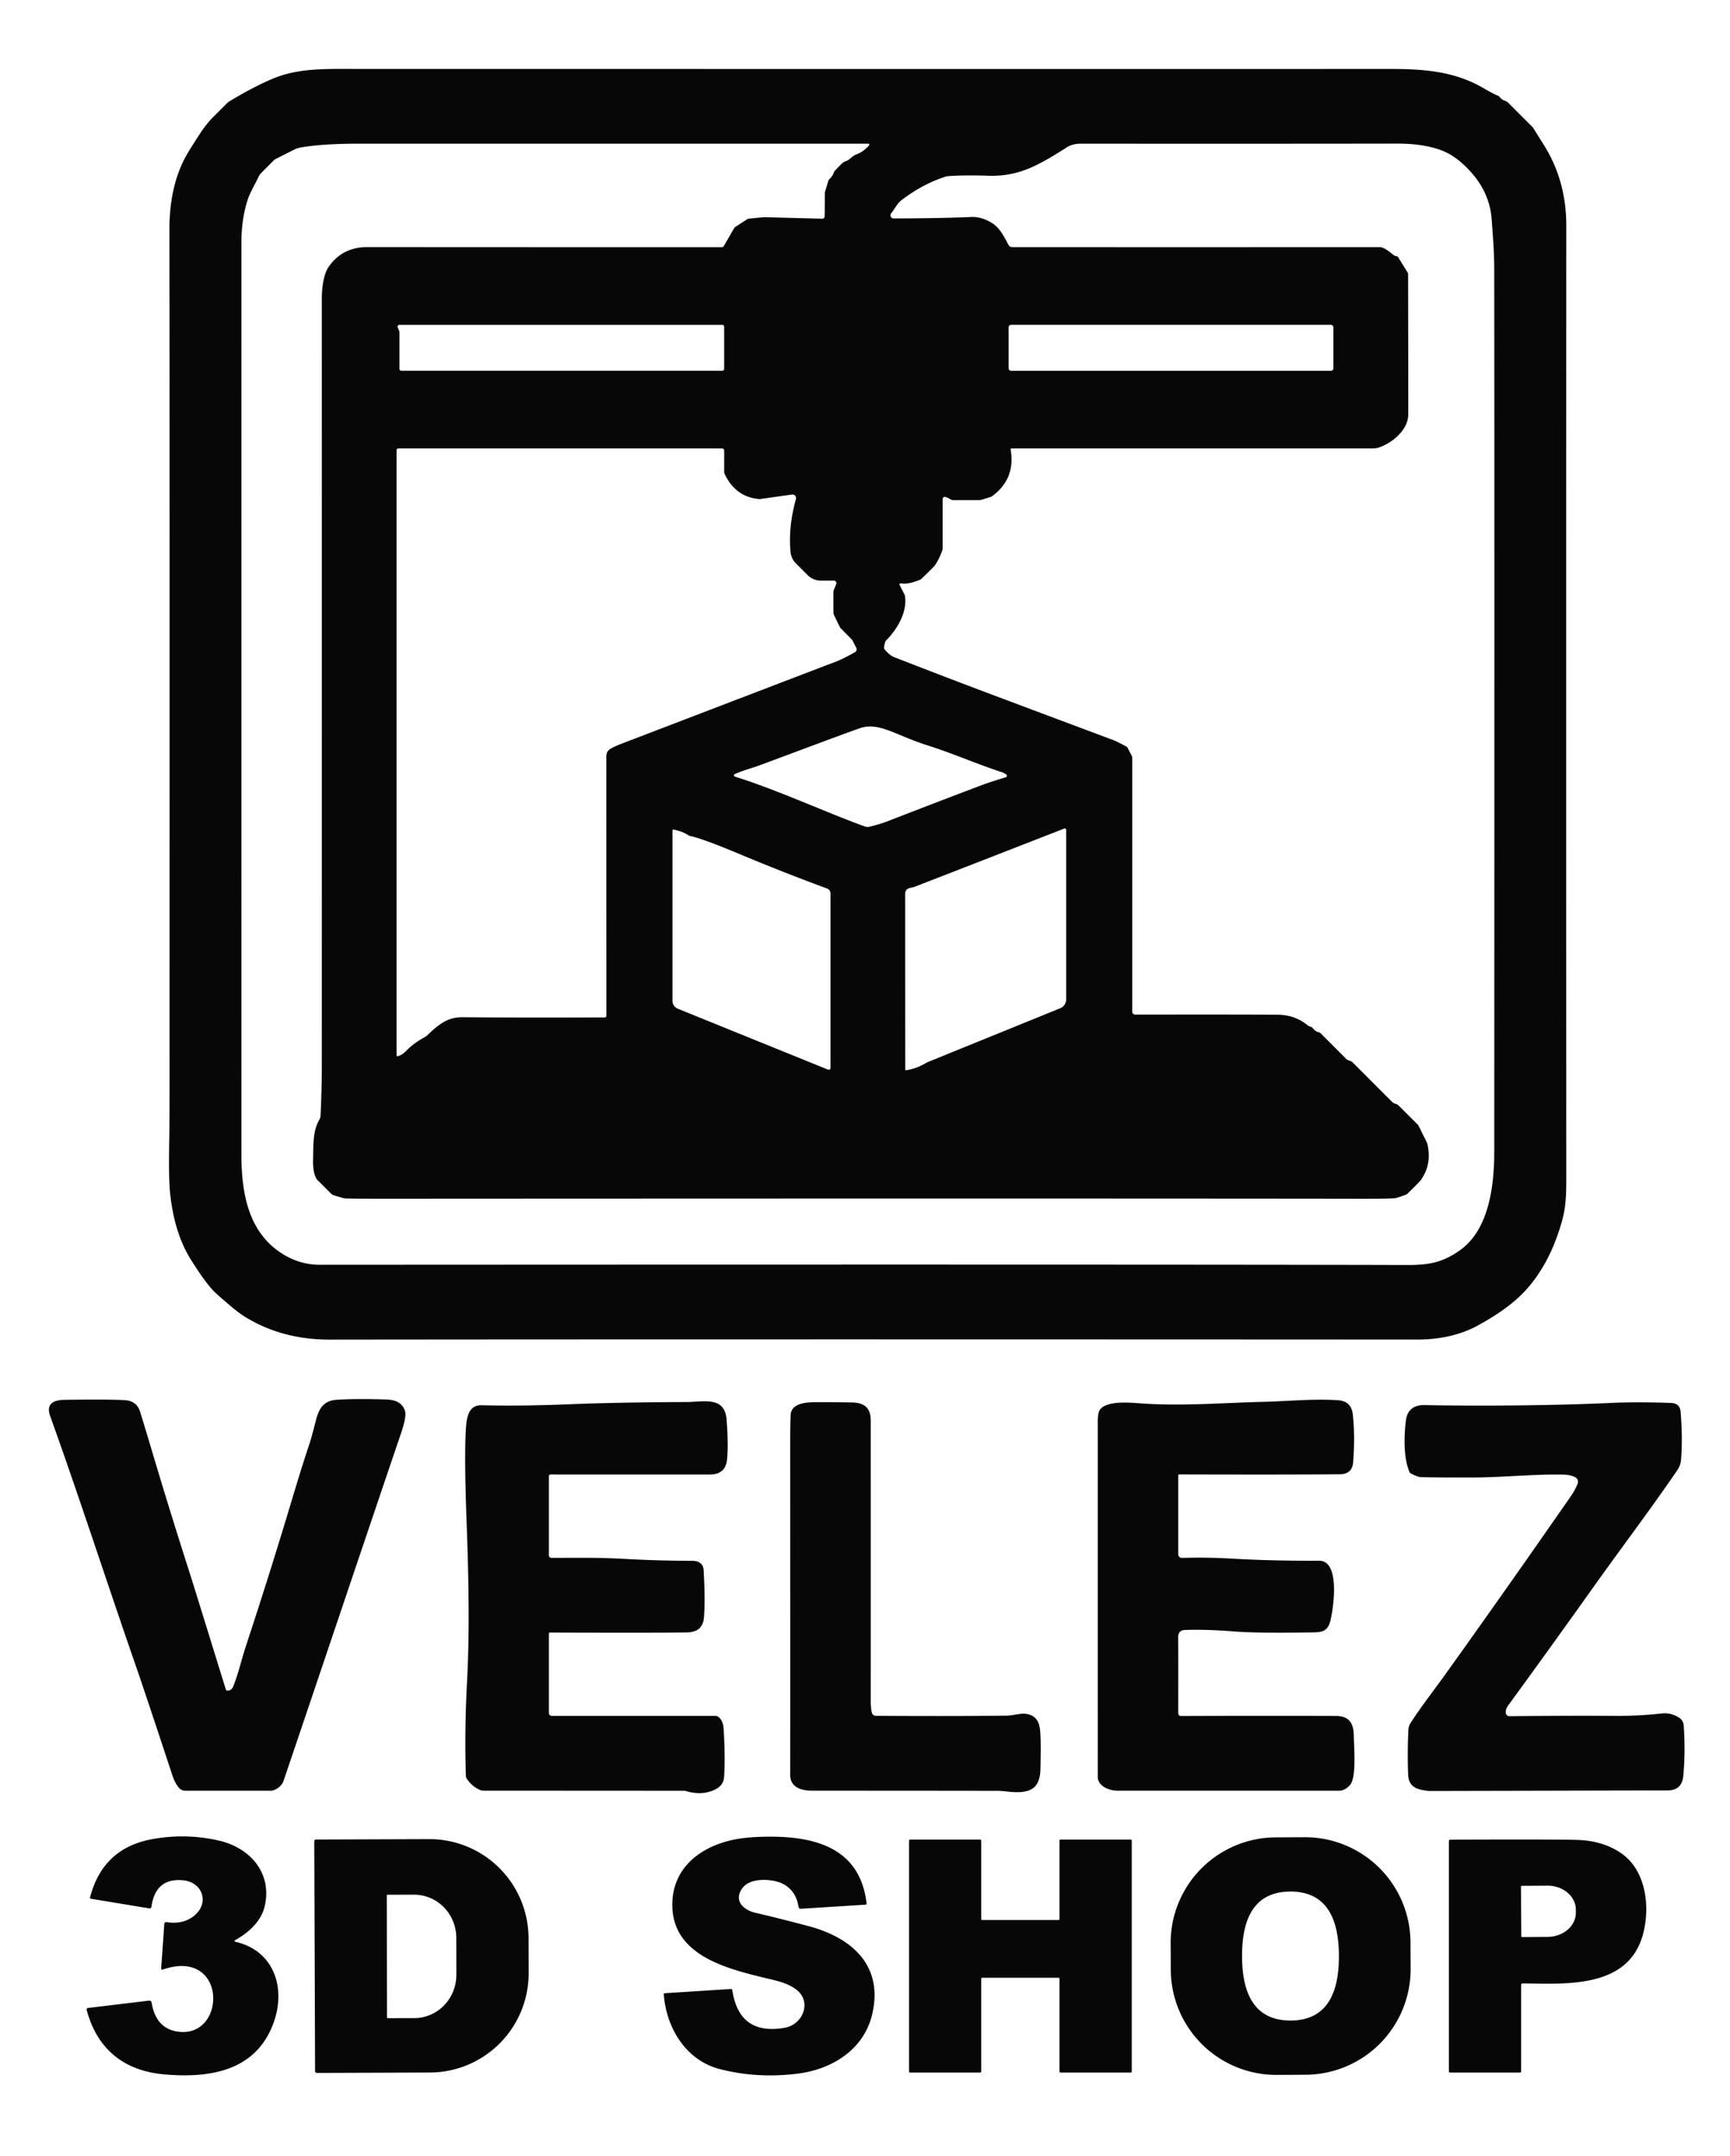 <svg xmlns="http://www.w3.org/2000/svg" version="1.0" viewBox="0.00 0.00 602.00 750.00">
<path fill="#070707" d="M 533.50 44.47
  Q 533.64 44.71 537.32 50.59
  Q 545.04 62.94 545.03 78.50
  Q 544.96 238.08 545.03 408.76
  C 545.03 414.54 545.04 419.45 543.57 424.71
  Q 539.24 440.19 530.18 449.66
  Q 524.50 455.58 514.22 461.17
  Q 505.24 466.06 493.00 466.05
  Q 243.99 465.92 114.75 466.07
  Q 97.97 466.08 85.01 457.98
  Q 82.94 456.69 79.70 453.92
  Q 75.79 450.59 74.64 449.45
  Q 71.31 446.13 66.21 437.89
  Q 60.62 428.83 59.18 415.00
  Q 58.64 409.80 58.90 396.34
  Q 58.99 391.79 58.99 377.67
  Q 59.05 146.69 58.95 80.00
  C 58.94 70.15 60.73 60.81 65.57 52.84
  Q 67.47 49.71 69.95 45.96
  A 34.70 34.27 84.5 0 1 74.33 40.57
  L 79.07 35.83
  A 4.35 3.83 3.6 0 1 79.78 35.28
  Q 88.30 30.15 94.89 27.39
  C 103.95 23.59 113.35 23.98 124.87 23.98
  Q 462.64 24.02 482.06 23.98
  C 494.10 23.96 505.49 24.38 516.28 30.70
  Q 519.87 32.79 521.11 33.23
  A 1.59 1.56 79.9 0 1 521.84 33.75
  Q 522.60 34.74 523.80 35.10
  A 2.16 2.08 74.6 0 1 524.71 35.64
  L 533.36 44.29
  A 0.98 0.87 -86.4 0 1 533.50 44.47
  Z
  M 302.42 50.58
  A 0.36 0.36 0.0 0 0 302.15 49.99
  Q 127.19 50.00 125.25 49.99
  Q 112.31 49.97 104.74 51.30
  A 9.38 9.09 25.7 0 0 102.16 52.16
  L 95.66 55.45
  A 0.57 0.48 4.7 0 0 95.52 55.55
  L 90.70 60.37
  A 2.64 2.47 82.3 0 0 90.21 61.06
  C 88.76 64.09 86.96 67.06 86.14 69.63
  Q 84.01 76.35 84.01 84.25
  Q 83.99 245.66 84.01 401.75
  C 84.01 415.64 86.63 429.77 99.54 436.96
  Q 105.07 440.03 111.28 440.03
  Q 403.34 439.87 489.53 440.11
  C 496.92 440.13 501.78 439.39 507.99 435.00
  C 518.47 427.59 519.96 411.71 519.97 400.51
  Q 520.06 167.60 519.96 93.55
  C 519.96 87.31 519.42 81.30 519.08 76.44
  Q 518.43 67.28 512.01 60.04
  Q 507.15 54.56 502.10 52.51
  Q 495.75 49.94 486.01 49.96
  Q 453.74 50.03 376.02 49.99
  Q 373.25 49.99 371.26 51.25
  C 361.63 57.35 354.66 61.49 344.00 61.14
  Q 335.64 60.87 329.95 61.28
  A 4.42 4.21 32.4 0 0 328.94 61.48
  Q 321.01 64.07 313.86 69.52
  C 312.04 70.90 311.53 72.49 310.11 74.22
  A 1.08 1.08 0.0 0 0 310.95 75.99
  Q 327.08 75.96 338.01 75.49
  Q 341.56 75.33 345.29 77.65
  C 347.91 79.27 349.50 82.49 350.91 85.17
  A 1.54 1.53 -13.8 0 0 352.27 85.99
  Q 373.27 86.02 480.25 86.00
  Q 481.66 86.00 484.84 88.66
  Q 485.30 89.04 485.91 89.12
  A 0.84 0.84 0.0 0 1 486.54 89.51
  L 489.83 94.82
  A 0.99 0.97 29.5 0 1 489.98 95.34
  Q 490.07 143.38 490.03 144.41
  C 489.86 149.69 484.53 154.00 480.03 155.62
  A 6.40 6.29 -54.5 0 1 477.87 156.00
  L 352.00 156.00
  A 0.34 0.34 0.0 0 0 351.67 156.40
  Q 353.47 166.49 345.29 172.60
  A 1.81 1.78 -72.0 0 1 344.79 172.86
  L 341.48 173.90
  A 2.11 1.99 -52.4 0 1 340.85 174.00
  L 331.81 174.00
  A 2.21 2.17 61.1 0 1 330.61 173.64
  Q 329.83 173.11 328.87 172.90
  A 0.69 0.69 0.0 0 0 328.03 173.57
  L 328.03 190.74
  A 2.15 1.94 57.3 0 1 327.92 191.41
  Q 326.78 194.62 325.32 196.70
  Q 324.98 197.19 320.75 201.28
  A 2.46 2.39 -76.7 0 1 319.98 201.77
  Q 315.88 203.41 313.47 202.95
  A 0.40 0.39 -7.8 0 0 313.04 203.51
  L 314.82 207.00
  A 0.33 0.29 -68.3 0 1 314.86 207.11
  C 315.87 212.79 312.29 218.83 308.40 222.76
  A 1.47 1.43 77.9 0 0 308.06 223.30
  Q 307.34 225.39 307.87 226.00
  Q 309.58 228.00 311.07 228.59
  Q 326.59 234.66 341.93 240.44
  Q 360.28 247.35 387.67 257.58
  Q 388.43 257.87 391.84 259.66
  A 1.36 1.34 1.1 0 1 392.40 260.23
  L 393.82 262.93
  A 1.67 1.61 -59.5 0 1 394.00 263.68
  L 394.00 351.98
  A 1.01 1.01 0.0 0 0 395.02 352.99
  Q 434.08 352.93 444.75 353.04
  Q 450.64 353.11 455.04 356.72
  Q 455.42 357.03 456.08 357.21
  A 1.41 1.40 -10.2 0 1 456.85 357.74
  Q 457.66 358.87 458.92 359.13
  A 1.19 1.15 72.5 0 1 459.51 359.45
  L 468.57 368.51
  A 1.34 1.26 76.5 0 0 468.95 368.76
  L 470.19 369.26
  A 1.35 1.17 -7.9 0 1 470.62 369.54
  L 484.40 383.34
  A 2.52 2.52 0.0 0 0 485.44 383.98
  Q 485.56 384.02 485.75 384.07
  A 2.11 2.09 75.2 0 1 486.70 384.63
  L 493.32 391.24
  A 1.94 1.88 10.4 0 1 493.69 391.76
  L 496.55 397.56
  A 2.25 2.17 25.6 0 1 496.68 397.91
  Q 498.34 404.91 494.50 410.46
  Q 494.04 411.13 489.88 415.20
  A 2.35 2.27 12.3 0 1 489.04 415.72
  Q 486.00 416.81 485.52 416.86
  Q 483.44 417.07 474.50 417.06
  Q 376.15 416.92 135.00 417.05
  Q 124.49 417.06 120.32 416.96
  A 4.26 4.23 -35.7 0 1 119.32 416.80
  L 116.17 415.85
  A 2.27 2.22 75.0 0 1 115.21 415.28
  L 110.34 410.41
  A 0.82 0.30 70.1 0 1 110.24 410.29
  Q 108.83 408.08 108.94 403.50
  C 109.07 397.57 108.86 393.54 111.13 389.53
  A 3.29 3.20 -29.4 0 0 111.55 388.10
  Q 111.99 378.68 111.99 369.25
  Q 112.01 257.47 111.99 103.92
  Q 111.99 100.86 112.47 98.13
  Q 113.10 94.62 114.46 92.70
  Q 119.24 85.97 127.74 85.98
  Q 233.37 86.04 251.20 86.01
  A 0.76 0.76 0.0 0 0 251.85 85.64
  L 255.38 79.53
  A 1.91 1.90 -1.5 0 1 256.04 78.84
  L 259.85 76.37
  A 2.18 2.17 25.9 0 1 260.81 76.04
  L 265.29 75.61
  A 8.75 7.83 23.4 0 1 266.50 75.57
  L 286.12 76.09
  A 0.81 0.81 0.0 0 0 286.96 75.29
  L 287.04 67.10
  A 1.68 1.44 -40.7 0 1 287.11 66.64
  L 288.23 62.94
  A 1.48 1.45 78.1 0 1 288.65 62.28
  Q 289.72 61.31 290.16 60.04
  A 2.39 2.36 -12.2 0 1 290.76 59.12
  C 292.05 57.90 293.20 56.35 294.29 56.08
  C 295.59 55.76 296.38 54.33 297.95 53.75
  Q 300.48 52.81 302.42 50.58
  Z
  M 139.01 128.35
  A 0.64 0.64 0.0 0 0 139.65 128.99
  L 251.35 128.99
  A 0.64 0.64 0.0 0 0 251.99 128.35
  L 251.99 113.67
  A 0.64 0.64 0.0 0 0 251.35 113.03
  L 138.99 113.03
  A 0.64 0.64 0.0 0 0 138.40 113.91
  L 138.96 115.28
  A 0.64 0.64 0.0 0 1 139.01 115.53
  L 139.01 128.35
  Z
  M 463.98 113.88
  A 0.86 0.86 0.0 0 0 463.12 113.02
  L 351.84 113.02
  A 0.86 0.86 0.0 0 0 350.98 113.88
  L 350.98 128.14
  A 0.86 0.86 0.0 0 0 351.84 129.00
  L 463.12 129.00
  A 0.86 0.86 0.0 0 0 463.98 128.14
  L 463.98 113.88
  Z
  M 138.42 367.46
  Q 139.93 367.07 141.35 365.60
  Q 143.90 362.94 147.86 360.79
  A 3.44 3.31 8.2 0 0 148.57 360.28
  C 152.84 356.26 155.76 353.86 161.00 353.90
  Q 183.96 354.09 210.46 353.97
  A 0.55 0.55 0.0 0 0 211.01 353.42
  Q 210.99 268.37 211.00 265.09
  C 211.00 262.85 210.69 261.50 212.63 260.40
  Q 214.00 259.62 216.40 258.70
  Q 288.96 230.90 289.33 230.78
  Q 292.34 229.79 297.49 226.92
  A 1.16 1.16 0.0 0 0 297.96 225.38
  L 296.59 222.72
  A 0.90 0.63 88.7 0 0 296.45 222.53
  L 292.52 218.56
  A 1.10 1.10 0.0 0 1 292.27 218.21
  L 290.26 214.07
  A 2.57 2.40 33.9 0 1 290.01 212.99
  L 290.01 205.80
  A 1.04 1.00 -35.6 0 1 290.08 205.43
  L 290.99 203.20
  A 0.88 0.87 -79.1 0 0 290.18 202.00
  L 285.68 202.00
  A 6.62 6.58 -22.4 0 1 281.01 200.07
  L 276.96 196.02
  A 6.51 6.50 20.0 0 1 275.08 192.00
  Q 274.28 183.26 276.96 173.64
  A 1.26 1.26 0.0 0 0 275.57 172.05
  L 264.66 173.60
  A 2.96 2.90 -45.5 0 1 264.12 173.61
  Q 255.83 172.89 252.06 164.67
  A 0.67 0.54 38.5 0 1 252.00 164.41
  L 252.00 156.78
  A 0.78 0.78 0.0 0 0 251.22 156.00
  L 138.63 156.00
  A 0.63 0.62 0.0 0 0 138.00 156.62
  L 138.00 367.13
  A 0.34 0.34 0.0 0 0 138.42 367.46
  Z
  M 350.13 269.45
  Q 349.31 268.89 348.97 268.77
  C 339.81 265.78 330.88 261.85 322.61 259.28
  Q 319.53 258.32 314.64 256.31
  C 308.80 253.91 304.14 251.67 299.31 253.32
  Q 295.17 254.74 268.37 264.76
  Q 263.33 266.65 262.02 267.05
  Q 257.44 268.48 255.64 269.34
  A 0.46 0.46 0.0 0 0 255.71 270.19
  C 270.51 274.79 287.70 282.77 300.93 287.53
  A 2.89 2.85 47.7 0 0 302.57 287.62
  Q 306.25 286.75 309.12 285.62
  Q 324.95 279.46 341.11 273.35
  Q 344.61 272.03 349.98 270.42
  A 0.55 0.54 54.0 0 0 350.13 269.45
  Z
  M 370.35 288.26
  Q 336.10 301.62 318.21 308.54
  Q 318.01 308.62 316.56 308.95
  Q 314.97 309.31 314.97 311.17
  Q 314.98 330.29 315.01 372.08
  A 0.29 0.28 -4.4 0 0 315.34 372.36
  Q 319.12 371.74 322.49 369.67
  A 0.88 0.65 8.3 0 1 322.62 369.60
  L 368.95 350.77
  A 3.29 3.28 79.0 0 0 371.00 347.72
  L 371.00 288.70
  A 0.47 0.47 0.0 0 0 370.35 288.26
  Z
  M 234.00 289.01
  L 234.00 348.19
  A 2.97 2.96 -79.0 0 0 235.85 350.94
  L 288.13 372.13
  A 0.63 0.63 0.0 0 0 289.00 371.55
  L 289.00 310.85
  A 1.83 1.83 0.0 0 0 287.80 309.13
  Q 272.21 303.37 256.80 296.91
  Q 244.59 291.80 240.24 290.87
  A 2.71 2.45 65.2 0 1 239.39 290.51
  Q 237.56 289.29 234.47 288.63
  A 0.39 0.39 0.0 0 0 234.00 289.01
  Z"></path>
<path fill="#070707" d="M 79.21 588.19
  Q 80.63 588.10 81.19 586.66
  C 83.10 581.76 83.99 577.47 85.64 572.46
  Q 93.90 547.45 101.67 521.48
  Q 105.05 510.18 107.65 502.40
  Q 108.47 499.94 109.88 494.34
  C 111.01 489.85 112.67 487.33 117.06 487.01
  Q 123.45 486.55 134.51 486.90
  Q 139.84 487.08 140.95 490.98
  Q 141.50 492.93 139.48 498.86
  Q 133.45 516.55 114.19 573.65
  Q 100.20 615.12 98.65 619.61
  Q 97.94 621.65 95.38 622.79
  A 2.43 2.41 32.5 0 1 94.37 623.01
  L 64.43 623.01
  A 2.84 2.82 69.4 0 1 62.29 622.03
  Q 60.90 620.43 59.96 617.58
  Q 50.48 588.83 47.03 578.89
  C 37.23 550.70 27.53 520.65 17.43 492.59
  C 15.97 488.52 18.54 487.07 22.28 487.02
  Q 37.47 486.79 43.45 487.13
  Q 47.61 487.37 48.81 491.31
  Q 50.74 497.62 52.58 503.80
  Q 58.72 524.45 65.31 545.07
  Q 66.60 549.10 67.88 553.21
  Q 71.05 563.44 78.58 587.75
  A 0.62 0.62 0.0 0 0 79.21 588.19
  Z"></path>
<path fill="#070707" d="M 410.34 512.97
  A 0.34 0.34 0.0 0 0 410.00 513.31
  L 410.00 540.75
  A 1.27 1.27 0.0 0 0 411.31 542.02
  Q 419.55 541.74 428.25 542.24
  Q 442.77 543.08 459.01 542.99
  C 466.48 542.95 464.02 559.43 462.97 563.79
  C 461.90 568.22 459.33 567.88 454.97 567.95
  Q 437.27 568.21 429.75 567.62
  Q 419.52 566.81 412.26 567.09
  Q 409.94 567.18 409.97 569.75
  Q 410.03 574.55 409.99 596.06
  A 0.95 0.94 89.7 0 0 410.94 597.01
  Q 439.49 596.91 464.76 596.99
  C 469.39 597.00 471.01 599.36 471.09 603.81
  C 471.17 608.57 472.08 618.65 469.68 621.13
  Q 467.85 623.02 466.00 623.02
  Q 426.12 622.99 388.75 623.00
  C 386.09 623.00 382.01 621.44 382.00 618.26
  Q 381.99 547.64 382.00 494.43
  Q 382.01 491.08 383.05 490.07
  C 385.98 487.25 393.02 487.98 397.25 488.27
  C 411.61 489.26 425.38 488.05 439.45 487.72
  C 447.80 487.53 456.81 486.58 465.57 487.15
  Q 470.19 487.46 470.72 491.96
  Q 471.58 499.34 470.87 508.68
  Q 470.56 512.87 466.26 512.91
  Q 449.98 513.08 410.34 512.97
  Z"></path>
<path fill="#070707" d="M 191.38 567.98
  A 0.38 0.37 -0.0 0 0 191.00 568.35
  L 191.00 595.95
  A 1.03 1.03 0.0 0 0 192.03 596.98
  L 249.09 596.98
  A 1.07 1.03 -30.8 0 1 249.56 597.09
  Q 251.60 598.08 251.82 601.69
  Q 252.42 611.63 251.97 618.22
  Q 251.75 621.34 248.45 622.78
  Q 243.93 624.76 238.57 623.08
  A 0.89 0.75 50.1 0 0 238.29 623.03
  L 167.96 622.99
  A 1.59 1.54 55.4 0 1 167.36 622.87
  Q 164.27 621.64 162.43 618.82
  A 1.96 1.93 28.0 0 1 162.12 617.84
  Q 161.60 602.27 162.52 585.03
  C 163.41 568.38 163.13 550.21 162.38 529.99
  Q 161.49 506.01 162.16 496.53
  C 162.42 492.83 163.23 488.80 167.54 488.90
  Q 181.56 489.24 198.25 488.55
  Q 214.53 487.88 239.00 487.78
  C 244.77 487.76 252.20 485.64 252.84 493.88
  Q 253.51 502.56 253.00 507.75
  Q 252.47 513.00 247.00 513.00
  Q 195.06 513.01 191.61 512.99
  A 0.61 0.61 0.0 0 0 191.00 513.60
  L 191.00 541.10
  A 0.89 0.89 0.0 0 0 191.89 541.99
  C 203.44 542.00 207.86 541.83 218.02 542.39
  Q 229.02 543.00 240.78 543.02
  Q 244.67 543.03 244.85 546.32
  Q 245.45 556.71 244.96 562.74
  Q 244.55 567.86 238.98 567.94
  Q 227.18 568.11 191.38 567.98
  Z"></path>
<path fill="#070707" d="M 303.38 595.85
  A 1.45 1.44 83.3 0 0 304.77 596.95
  Q 331.18 597.11 350.15 596.89
  C 352.30 596.87 354.74 596.13 356.46 596.22
  Q 361.17 596.47 361.86 601.40
  Q 362.32 604.73 362.04 615.74
  Q 361.96 618.99 360.58 621.02
  Q 359.24 622.97 355.90 623.40
  C 352.68 623.81 349.90 623.05 347.12 623.05
  Q 323.63 623.01 282.59 623.00
  C 278.93 623.00 274.93 621.88 274.96 617.37
  Q 275.03 603.01 274.96 505.00
  Q 274.95 497.50 275.12 492.38
  C 275.26 488.32 280.06 487.86 283.75 487.83
  Q 289.53 487.80 296.48 487.93
  C 300.84 488.02 302.99 489.84 303.00 494.25
  Q 303.01 564.87 303.00 591.79
  Q 303.00 594.36 303.38 595.85
  Z"></path>
<path fill="#070707" d="M 523.98 595.97
  A 1.25 1.25 0.0 0 0 525.23 597.08
  Q 547.13 596.86 562.00 596.97
  Q 569.83 597.03 578.38 596.13
  Q 581.58 595.80 584.40 597.68
  A 3.37 3.36 -75.1 0 1 585.89 600.26
  Q 586.54 609.66 585.74 617.93
  Q 585.25 622.90 580.28 622.91
  Q 497.37 623.11 497.27 623.10
  C 492.95 622.68 490.14 621.70 489.99 617.25
  Q 489.71 609.30 490.09 601.81
  A 4.77 4.71 63.1 0 1 490.84 599.46
  C 494.57 593.63 498.37 588.92 502.98 582.47
  Q 523.85 553.33 546.58 520.60
  Q 548.12 518.38 548.98 516.18
  A 1.80 1.80 0.0 0 0 548.09 513.91
  Q 546.47 513.11 544.25 513.05
  C 534.83 512.78 522.68 514.00 513.03 514.03
  Q 499.94 514.07 494.33 513.90
  Q 493.40 513.88 491.03 512.67
  A 1.34 1.31 -88.3 0 1 490.40 511.99
  C 488.31 506.86 488.58 499.30 489.22 494.23
  Q 489.92 488.74 495.74 488.85
  C 512.68 489.18 539.34 489.09 560.51 488.09
  C 567.02 487.78 574.93 487.85 581.47 488.10
  Q 584.58 488.22 584.82 491.20
  Q 585.57 500.57 584.96 507.86
  A 7.48 7.38 64.7 0 1 583.71 511.42
  C 574.70 524.67 565.15 537.18 554.18 552.58
  Q 537.16 576.47 524.82 593.32
  Q 523.84 594.66 523.98 595.97
  Z"></path>
<path fill="#070707" d="M 81.74 675.06
  A 0.26 0.26 0.0 0 0 81.81 675.54
  C 95.20 678.53 99.54 691.34 95.32 703.41
  C 89.37 720.39 73.41 723.11 57.24 721.71
  C 43.26 720.50 33.80 713.02 30.16 699.25
  A 0.53 0.53 0.0 0 1 30.61 698.59
  L 51.91 696.03
  A 0.76 0.76 0.0 0 1 52.75 696.67
  Q 54.29 706.22 62.71 706.91
  C 78.97 708.23 78.87 677.55 56.60 685.24
  A 0.39 0.39 0.0 0 1 56.08 684.84
  L 57.18 669.31
  A 0.64 0.64 0.0 0 1 57.91 668.72
  Q 64.01 669.67 67.90 666.22
  C 72.91 661.76 70.34 654.77 63.66 654.16
  Q 54.08 653.29 52.69 663.42
  A 0.62 0.62 0.0 0 1 51.97 663.95
  L 31.56 660.58
  A 0.29 0.29 0.0 0 1 31.32 660.22
  Q 35.71 643.05 52.83 639.88
  Q 64.58 637.71 76.15 640.35
  C 87.03 642.83 94.75 651.63 92.13 663.12
  C 90.92 668.44 86.57 672.35 81.74 675.06
  Z"></path>
<path fill="#070707" d="M 230.98 693.82
  A 0.34 0.34 0.0 0 1 231.30 693.46
  L 254.32 691.99
  A 0.49 0.49 0.0 0 1 254.83 692.41
  Q 257.21 708.26 273.08 705.48
  C 279.51 704.35 282.84 696.07 276.62 691.84
  Q 274.04 690.09 270.13 689.10
  C 256.71 685.73 234.75 682.01 233.97 663.74
  C 233.43 651.06 242.35 643.17 254.04 640.32
  Q 258.83 639.15 266.18 639.01
  C 283.06 638.69 299.30 642.54 301.56 662.30
  A 0.31 0.31 0.0 0 1 301.27 662.65
  L 278.66 664.08
  A 0.75 0.74 83.8 0 1 277.87 663.44
  C 277.27 659.11 274.67 655.73 270.16 654.57
  C 266.63 653.66 260.65 653.57 258.24 657.02
  C 255.18 661.41 258.84 664.58 263.00 665.52
  Q 269.55 667.00 281.19 670.07
  C 296.43 674.08 307.58 683.86 303.46 700.97
  C 300.56 712.99 289.70 719.89 277.71 721.42
  Q 263.54 723.23 250.46 719.85
  C 238.66 716.81 231.83 705.49 230.98 693.82
  Z"></path>
<path fill="#070707" d="M 490.863 684.911
  A 36.72 36.72 0.0 0 1 454.336 721.823
  L 444.316 721.876
  A 36.72 36.72 0.0 0 1 407.405 685.348
  L 407.356 676.149
  A 36.72 36.72 0.0 0 1 443.884 639.237
  L 453.904 639.184
  A 36.72 36.72 0.0 0 1 490.815 675.712
  L 490.863 684.911
  Z
  M 432.21 680.56
  C 432.23 691.85 435.41 702.98 449.10 702.96
  C 462.79 702.93 465.93 691.79 465.91 680.49
  C 465.88 669.20 462.70 658.07 449.01 658.09
  C 435.32 658.12 432.19 669.26 432.21 680.56
  Z"></path>
<path fill="#070707" d="M 109.36 640.61
  A 0.62 0.62 0.0 0 1 109.98 639.99
  L 149.32 639.85
  A 34.52 34.48 89.8 0 1 183.92 674.25
  L 183.96 686.41
  A 34.52 34.48 89.8 0 1 149.60 721.05
  L 110.26 721.19
  A 0.62 0.62 0.0 0 1 109.64 720.57
  L 109.36 640.61
  Z
  M 134.59 659.54
  L 134.67 701.80
  A 0.34 0.34 0.0 0 0 135.01 702.14
  L 144.16 702.12
  A 15.05 14.67 89.9 0 0 158.80 687.05
  L 158.78 674.21
  A 15.05 14.67 89.9 0 0 144.08 659.18
  L 134.93 659.20
  A 0.34 0.34 0.0 0 0 134.59 659.54
  Z"></path>
<path fill="#070707" d="M 341.43 640.38
  L 341.43 667.62
  A 0.38 0.38 0.0 0 0 341.81 668.00
  L 368.30 668.00
  A 0.38 0.38 0.0 0 0 368.68 667.62
  L 368.68 640.38
  A 0.38 0.38 0.0 0 1 369.06 640.00
  L 393.45 640.00
  A 0.38 0.38 0.0 0 1 393.83 640.38
  L 393.83 720.69
  A 0.38 0.38 0.0 0 1 393.45 721.07
  L 369.06 721.07
  A 0.38 0.38 0.0 0 1 368.68 720.69
  L 368.68 688.45
  A 0.38 0.38 0.0 0 0 368.30 688.07
  L 341.81 688.07
  A 0.38 0.38 0.0 0 0 341.43 688.45
  L 341.43 720.69
  A 0.38 0.38 0.0 0 1 341.05 721.07
  L 316.70 721.07
  A 0.38 0.38 0.0 0 1 316.32 720.69
  L 316.32 640.38
  A 0.38 0.38 0.0 0 1 316.70 640.00
  L 341.05 640.00
  A 0.38 0.38 0.0 0 1 341.43 640.38
  Z"></path>
<path fill="#070707" d="M 504.74 640.03
  Q 544.16 639.89 549.59 640.15
  Q 558.07 640.57 564.13 644.75
  C 572.71 650.67 574.25 663.05 571.82 672.59
  C 566.89 691.85 545.27 690.23 529.88 690.04
  A 0.56 0.55 0.0 0 0 529.32 690.59
  L 529.32 720.61
  A 0.47 0.46 -0.0 0 1 528.85 721.07
  L 504.58 721.07
  A 0.41 0.40 -0.0 0 1 504.17 720.67
  L 504.17 640.60
  A 0.57 0.57 0.0 0 1 504.74 640.03
  Z
  M 529.26 656.37
  L 529.38 673.67
  A 0.26 0.26 0.0 0 0 529.64 673.92
  L 538.55 673.86
  A 9.87 8.39 -0.4 0 0 548.36 665.40
  L 548.36 664.36
  A 9.87 8.39 -0.4 0 0 538.43 656.04
  L 529.52 656.10
  A 0.26 0.26 0.0 0 0 529.26 656.37
  Z"></path>
</svg>

